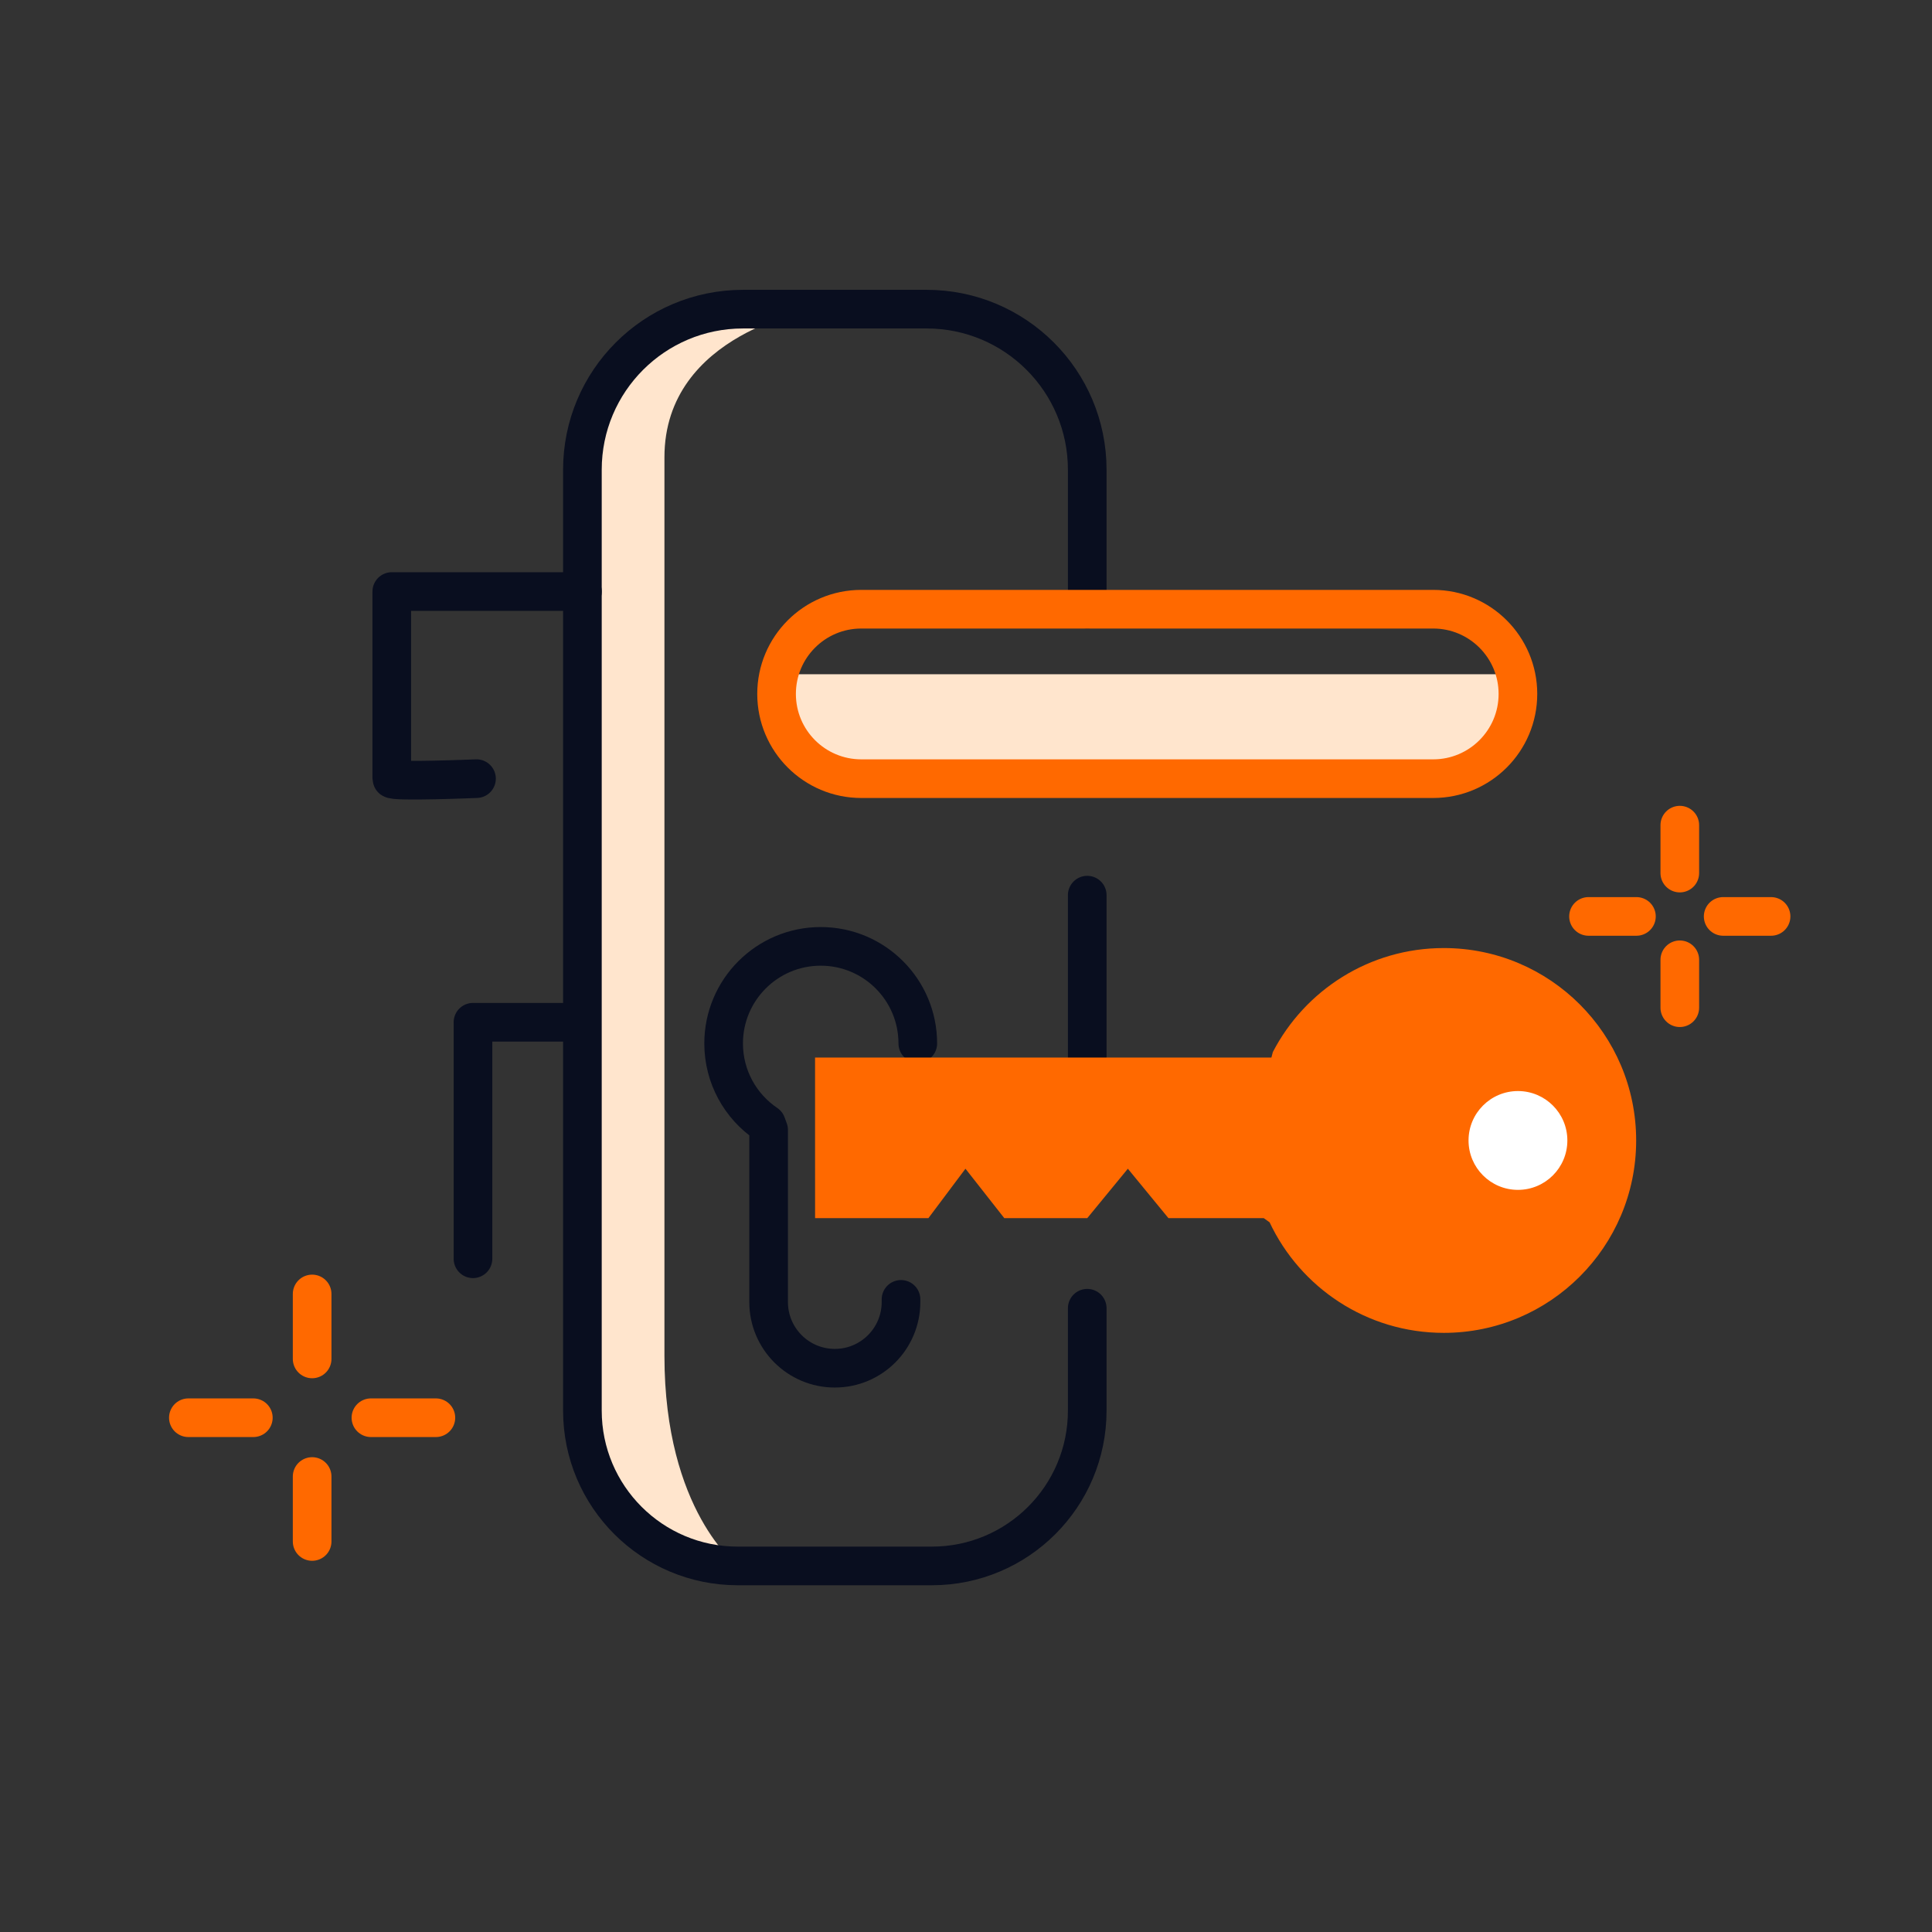 <svg width="80" height="80" viewBox="0 0 80 80" fill="none" xmlns="http://www.w3.org/2000/svg">
<rect x="0" y="0" width="80" height="80" fill="#333333" stroke="none"/>
<path d="M27.513 18.937V56.141C27.513 62.57 30.55 64.841 30.55 64.841C24.941 64.841 24.117 59.832 24.117 59.832V21.382C24.117 15.567 26.434 14.413 26.434 14.413C28.222 13.306 28.35 12.801 33.751 12.801C33.751 12.801 27.513 13.768 27.513 18.938V18.937Z" fill="#FFE5CD"/>
<path d="M32.156 27.918H62.854C62.854 30.304 60.916 32.242 58.53 32.242H36.48C34.094 32.242 32.156 30.304 32.156 27.918Z" fill="#FFE5CD"/>
<path d="M45.02 25.226V19.451C45.02 15.778 42.043 12.801 38.37 12.801H30.766C27.093 12.801 24.116 15.778 24.116 19.451V58.409C24.116 61.962 26.996 64.842 30.549 64.842H38.587C42.14 64.842 45.02 61.962 45.02 58.409V54.171" stroke="#090E1F" stroke-width="1.6" stroke-linecap="round" stroke-linejoin="round"/>
<path d="M45.02 43.791V37.066" stroke="#090E1F" stroke-width="1.6" stroke-linecap="round" stroke-linejoin="round"/>
<path d="M59.346 25.226H35.664C33.726 25.226 32.156 26.797 32.156 28.734V28.735C32.156 30.672 33.726 32.243 35.664 32.243H59.346C61.283 32.243 62.854 30.672 62.854 28.735V28.734C62.854 26.797 61.283 25.226 59.346 25.226Z" stroke="#FF6900" stroke-width="1.6" stroke-linecap="round" stroke-linejoin="round"/>
<path d="M19.731 32.242C19.731 32.242 16.223 32.388 16.223 32.242V24.494H24.117" stroke="#090E1F" stroke-width="1.6" stroke-linecap="round" stroke-linejoin="round"/>
<path d="M23.532 42.329H19.585V52.123" stroke="#090E1F" stroke-width="1.6" stroke-linecap="round" stroke-linejoin="round"/>
<path d="M37.309 53.804V53.914C37.309 55.428 36.082 56.655 34.568 56.655C33.054 56.655 31.827 55.428 31.827 53.914V46.788L31.736 46.54C30.667 45.818 29.964 44.594 29.964 43.207C29.964 40.987 31.764 39.187 33.984 39.187C36.204 39.187 38.004 40.987 38.004 43.207" stroke="#090E1F" stroke-width="1.6" stroke-linecap="round" stroke-linejoin="round"/>
<path d="M33.75 43.791H52.646L52.705 43.564C54.031 41.006 56.703 39.257 59.783 39.257C64.183 39.257 67.75 42.824 67.75 47.224C67.75 51.624 64.183 55.191 59.783 55.191C56.595 55.191 53.844 53.318 52.571 50.613L52.33 50.441H48.383L46.702 48.394L45.021 50.441H41.586L39.978 48.394L38.443 50.441H33.751" fill="#FF6900"/>
<path d="M62.855 49.27C63.985 49.27 64.901 48.354 64.901 47.224C64.901 46.094 63.985 45.178 62.855 45.178C61.725 45.178 60.809 46.094 60.809 47.224C60.809 48.354 61.725 49.27 62.855 49.27Z" fill="white"/>
<path d="M71.353 37.947H73.336" stroke="#FF6900" stroke-width="1.6" stroke-linecap="round" stroke-linejoin="round"/>
<path d="M65.777 37.947H67.761" stroke="#FF6900" stroke-width="1.6" stroke-linecap="round" stroke-linejoin="round"/>
<path d="M69.557 36.152V34.168" stroke="#FF6900" stroke-width="1.6" stroke-linecap="round" stroke-linejoin="round"/>
<path d="M69.557 41.727V39.743" stroke="#FF6900" stroke-width="1.6" stroke-linecap="round" stroke-linejoin="round"/>
<path d="M15.359 58.705H18.049" stroke="#FF6900" stroke-width="1.6" stroke-linecap="round" stroke-linejoin="round"/>
<path d="M7.8 58.705H10.49" stroke="#FF6900" stroke-width="1.6" stroke-linecap="round" stroke-linejoin="round"/>
<path d="M12.925 56.27V53.58" stroke="#FF6900" stroke-width="1.6" stroke-linecap="round" stroke-linejoin="round"/>
<path d="M12.925 63.829V61.139" stroke="#FF6900" stroke-width="1.6" stroke-linecap="round" stroke-linejoin="round"/>
</svg>
